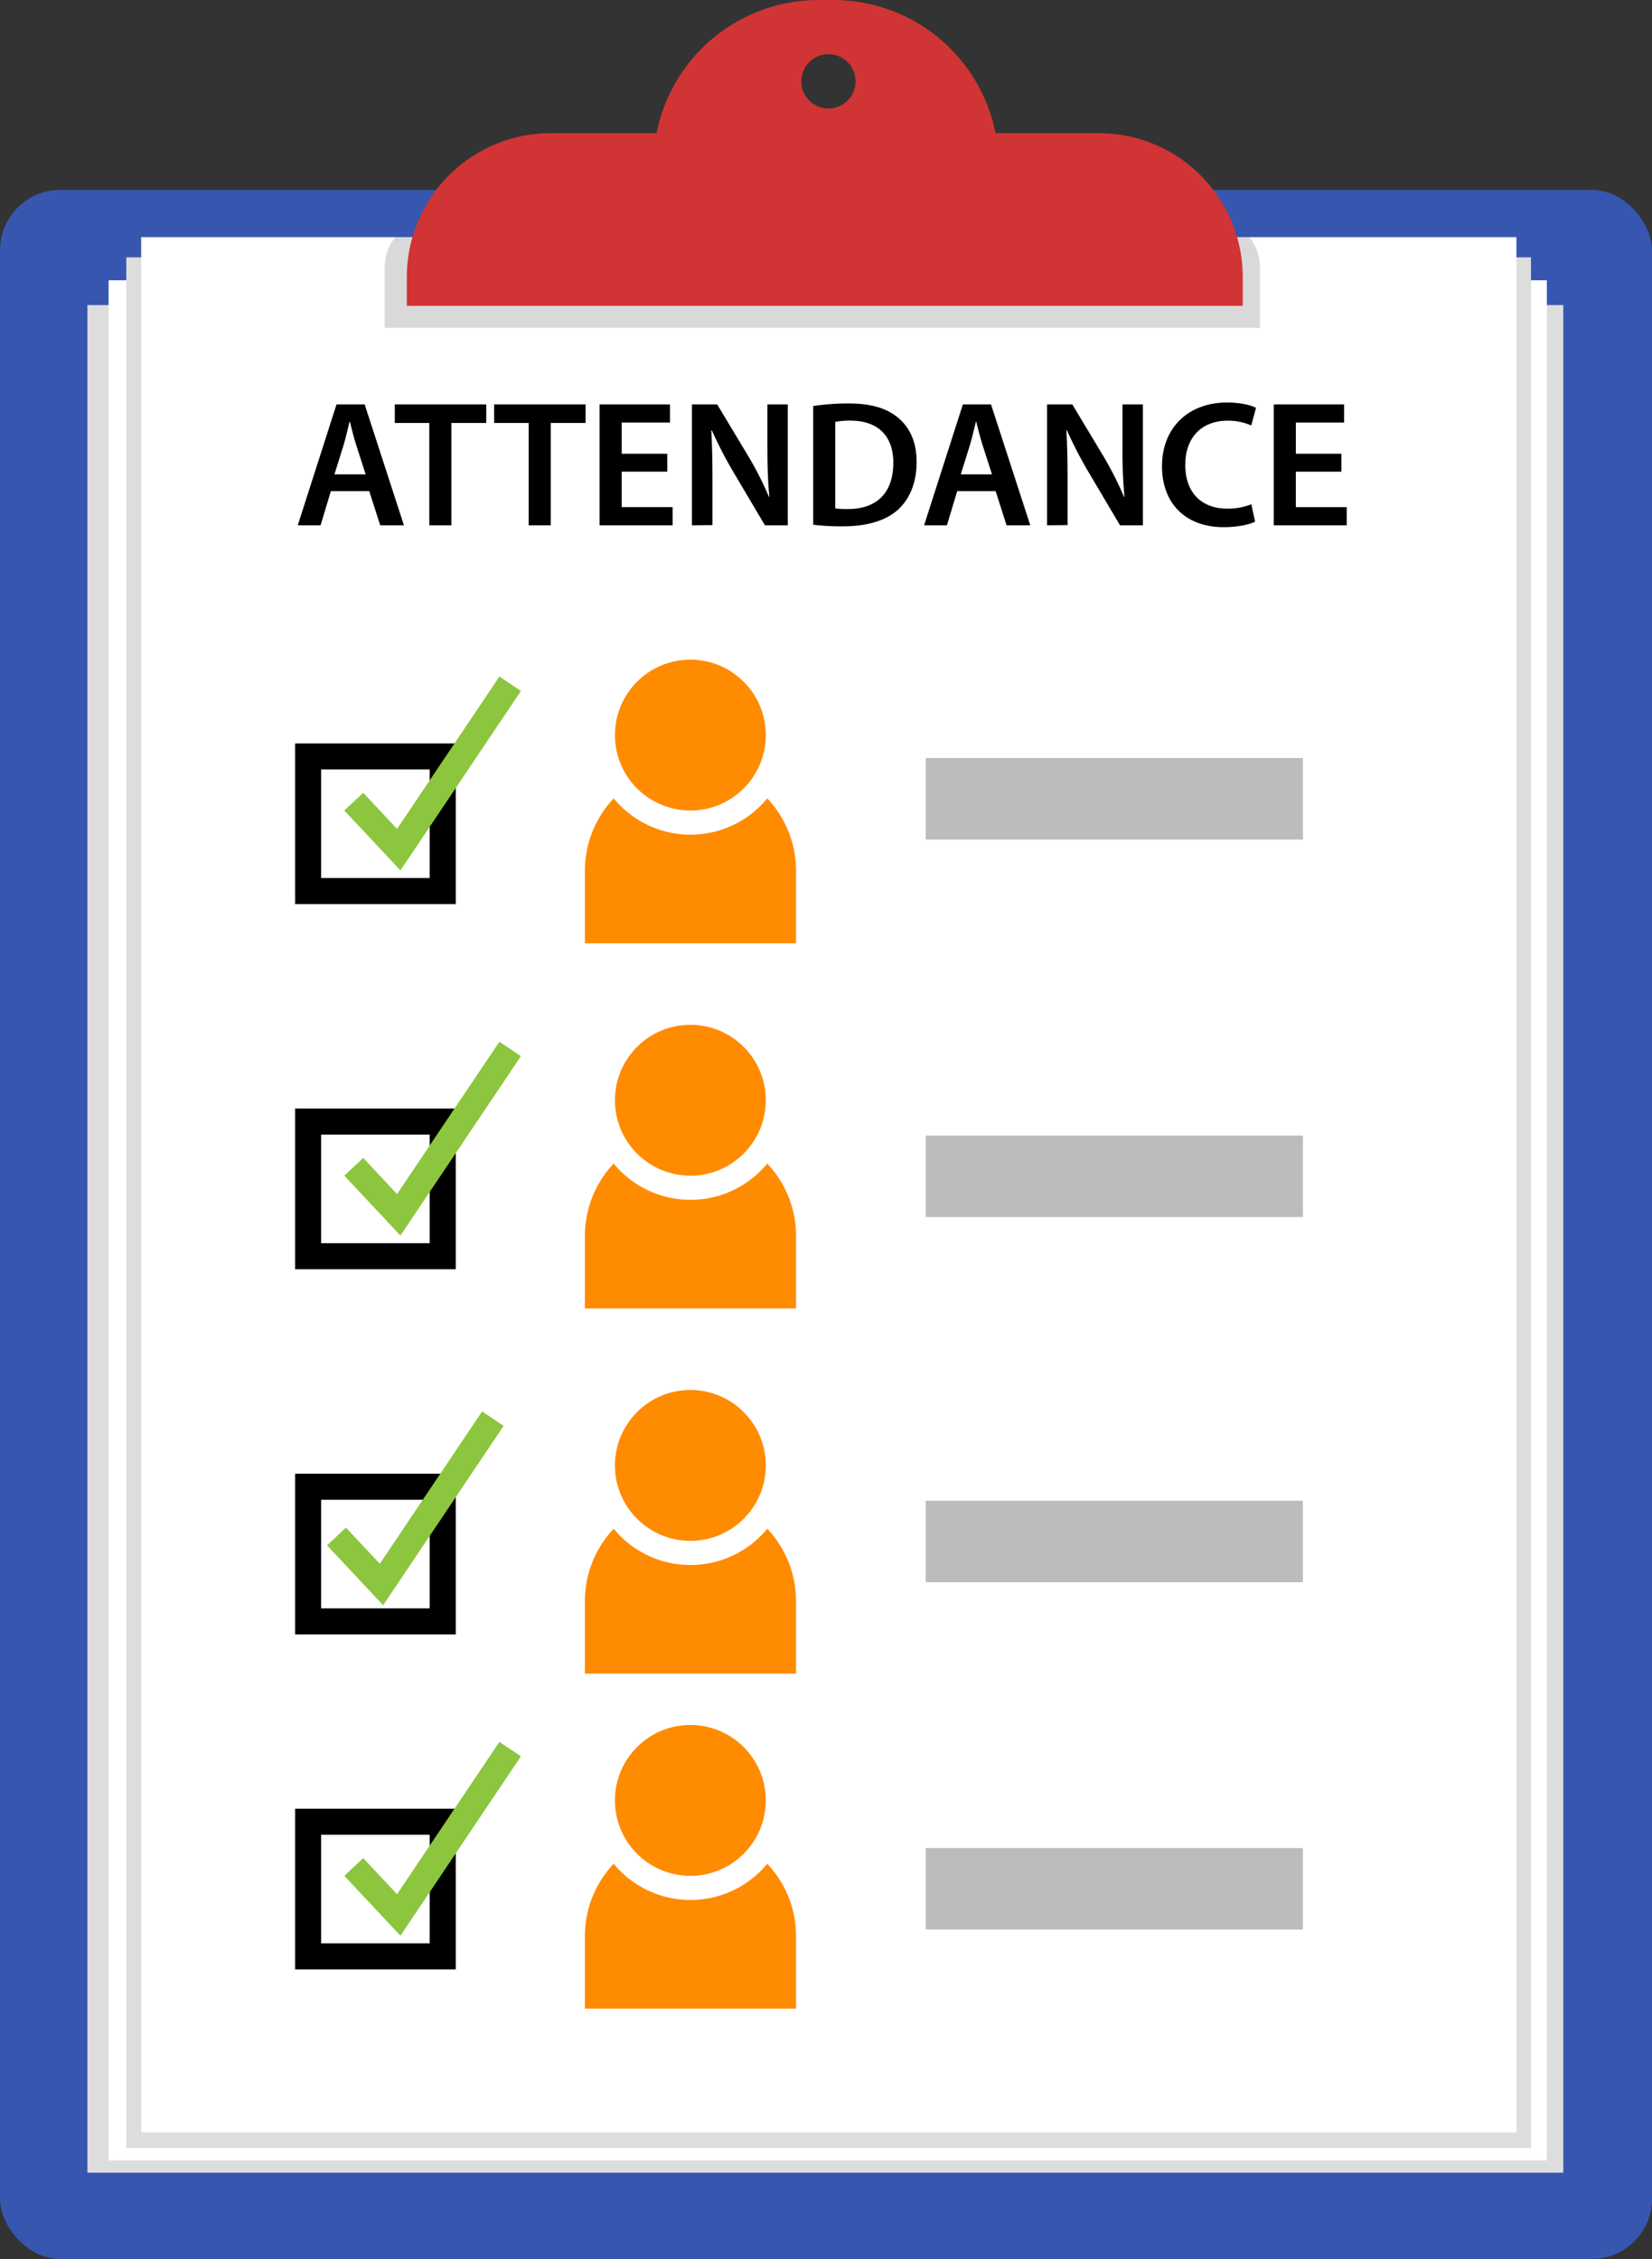 <?xml version="1.0" encoding="UTF-8"?>
<!DOCTYPE svg PUBLIC '-//W3C//DTD SVG 1.0//EN'
          'http://www.w3.org/TR/2001/REC-SVG-20010904/DTD/svg10.dtd'>
<svg height="942.0" preserveAspectRatio="xMidYMid meet" version="1.0" viewBox="161.0 22.0 689.0 942.0" width="689.0" xmlns="http://www.w3.org/2000/svg" xmlns:xlink="http://www.w3.org/1999/xlink" zoomAndPan="magnify"
><rect x="161.0" y="22.0" width="689.0" height="942.0" fill="#333333" stroke="none"/><defs
  ><clipPath id="a"
    ><path d="M219.88 120.88H793.45V911.2H219.88z" fill="#fff"
    /></clipPath
  ></defs
  ><g data-name="Layer 2"
  ><g id="change1_1"
    ><rect fill="#3756af" height="862.81" rx="25.16" width="689.02" x="161" y="101.19"
    /></g
    ><g id="change2_1"
    ><path d="M197.46 149.21H813V928.01H197.46z" fill="#ddd"
    /></g
    ><g id="change3_1"
    ><path d="M206.3 138.88H806.14V922.87H206.3z" fill="#fff"
    /></g
    ><g id="change2_2"
    ><path d="M112.39 230.58H900.8V816.44H112.39z" fill="#ddd" transform="rotate(90 506.595 523.515)"
    /></g
    ><g id="change3_2"
    ><path d="M219.88 120.88H793.45V911.2H219.88z" fill="#fff"
    /></g
    ><g clip-path="url(#a)" id="change4_1"
    ><path d="M342.71,112.5H665.22a21.28,21.28,0,0,1,21.28,21.28v24.91a0,0,0,0,1,0,0H321.43a0,0,0,0,1,0,0V133.78A21.28,21.28,0,0,1,342.71,112.5Z" opacity=".15"
    /></g
    ><g id="change4_2"
    ><path d="M299,226.8l-4.3,14.25h-9.52l16.18-50.42h11.73l16.38,50.42h-9.89L315,226.8Zm14.5-7-4-12.42c-1-3.12-1.8-6.55-2.56-9.47h-.17c-.73,2.95-1.5,6.44-2.39,9.44l-3.89,12.45Z"
    /></g
    ><g id="change4_3"
    ><path d="M340.05,198.37H325.66v-7.74H363.8v7.74H349.26v42.68h-9.21Z"
    /></g
    ><g id="change4_4"
    ><path d="M381.49,198.37h-14.4v-7.74h38.14v7.74H390.7v42.68h-9.21Z"
    /></g
    ><g id="change4_5"
    ><path d="M439.29,218.68h-19v14.79h21.24v7.58H411.07V190.63h29.35v7.58H420.29v13h19Z"
    /></g
    ><g id="change4_6"
    ><path d="M449.59,241.05V190.63h10.53l13,21.64a140.82,140.82,0,0,1,8.58,16.9l.18,0c-.65-6.7-.82-13.19-.82-20.9V190.63h8.51v50.42h-9.54L466.9,218.87a172.26,172.26,0,0,1-9-17.39l-.24,0c.37,6.55.49,13.21.49,21.49v18Z"
    /></g
    ><g id="change4_7"
    ><path d="M500.16,191.32a95.24,95.24,0,0,1,14.69-1.08c9.46,0,15.9,2,20.54,5.82,4.91,4,7.9,10,7.9,18.56,0,9-3.08,15.71-7.85,20-5.06,4.55-13,6.86-22.83,6.86a99.19,99.19,0,0,1-12.45-.66Zm9.2,42.7a35.25,35.25,0,0,0,5.14.25c12,.06,19.07-6.57,19.07-19.34,0-11.12-6.36-17.53-17.93-17.53a31.27,31.27,0,0,0-6.28.54Z"
    /></g
    ><g id="change4_8"
    ><path d="M560.23,226.8l-4.3,14.25h-9.52l16.18-50.42h11.73l16.38,50.42h-9.89l-4.56-14.25Zm14.5-7-4-12.42c-1-3.12-1.8-6.55-2.56-9.47H568c-.74,2.95-1.51,6.44-2.4,9.44l-3.89,12.45Z"
    /></g
    ><g id="change4_9"
    ><path d="M597.7,241.05V190.63h10.52l13,21.64a142.2,142.2,0,0,1,8.57,16.9l.19,0a208.34,208.34,0,0,1-.83-20.9V190.63h8.52v50.42h-9.55L615,218.87a174.34,174.34,0,0,1-9-17.39l-.24,0c.37,6.55.49,13.21.49,21.49v18Z"
    /></g
    ><g id="change4_10"
    ><path d="M684.46,239.55c-2.18,1.09-7,2.28-13.09,2.28-16,0-25.73-10-25.73-25.39,0-16.58,11.57-26.59,27-26.59,6.06,0,10.35,1.23,12.21,2.22l-2,7.35a23.92,23.92,0,0,0-9.83-2c-10.28,0-17.68,6.42-17.68,18.54,0,11.11,6.48,18.15,17.56,18.15a26.71,26.71,0,0,0,10-1.83Z"
    /></g
    ><g id="change4_11"
    ><path d="M720.45,218.68h-19v14.79H722.7v7.58H692.24V190.63h29.35v7.58H701.46v13h19Z"
    /></g
    ><g id="change4_12"
    ><path d="M340.21,342.86v45.28H294.93V342.86h45.28M351.08,332h-67v67h67V332Z"
    /></g
    ><g id="change5_1"
    ><path d="M328 384.96L304.6 359.98 312.49 352.59 326.6 367.66 369.29 304.12 378.26 310.15 328 384.96z" fill="#8cc63e"
    /></g
    ><g id="change6_1"
    ><circle cx="448.93" cy="328.53" fill="#ff8b00" r="31.46"
    /></g
    ><g id="change6_2"
    ><path d="M481,354.94a41.48,41.48,0,0,1-64.05,0,43.87,43.87,0,0,0-12,30.22v30.2H493v-30.2A43.87,43.87,0,0,0,481,354.94Z" fill="#ff8b00"
    /></g
    ><g id="change7_1"
    ><path d="M547.09 338.11H704.4V372.09H547.09z" fill="#bcbcbc"
    /></g
    ><g id="change4_13"
    ><path d="M340.21,495.13v45.28H294.93V495.13h45.28m10.87-10.86h-67v67h67v-67Z"
    /></g
    ><g id="change5_2"
    ><path d="M328 537.23L304.6 512.25 312.49 504.86 326.6 519.93 369.29 456.4 378.26 462.42 328 537.23z" fill="#8cc63e"
    /></g
    ><g id="change6_3"
    ><circle cx="448.93" cy="480.8" fill="#ff8b00" r="31.46"
    /></g
    ><g id="change6_4"
    ><path d="M481,507.21a41.48,41.48,0,0,1-64.05,0,43.87,43.87,0,0,0-12,30.22v30.21H493V537.43A43.87,43.87,0,0,0,481,507.21Z" fill="#ff8b00"
    /></g
    ><g id="change7_2"
    ><path d="M547.09 495.53H704.4V529.51H547.09z" fill="#bcbcbc"
    /></g
    ><g id="change4_14"
    ><path d="M340.21,647.41v45.28H294.93V647.41h45.28m10.87-10.87h-67v67h67v-67Z"
    /></g
    ><g id="change6_5"
    ><circle cx="448.93" cy="633.08" fill="#ff8b00" r="31.46"
    /></g
    ><g id="change6_6"
    ><path d="M481,659.49a41.48,41.48,0,0,1-64.05,0,43.87,43.87,0,0,0-12,30.22v30.2H493v-30.2A43.87,43.87,0,0,0,481,659.49Z" fill="#ff8b00"
    /></g
    ><g id="change7_3"
    ><path d="M547.09 647.8H704.4V681.78H547.09z" fill="#bcbcbc"
    /></g
    ><g id="change4_15"
    ><path d="M340.21,787.1v45.28H294.93V787.1h45.28m10.87-10.87h-67v67h67v-67Z"
    /></g
    ><g id="change5_3"
    ><path d="M328 829.2L304.6 804.22 312.49 796.83 326.6 811.89 369.29 748.36 378.26 754.39 328 829.2z" fill="#8cc63e"
    /></g
    ><g id="change5_4"
    ><path d="M320.8 691.39L297.4 666.41 305.29 659.02 319.4 674.09 362.09 610.56 371.06 616.58 320.8 691.39z" fill="#8cc63e"
    /></g
    ><g id="change6_7"
    ><circle cx="448.93" cy="772.77" fill="#ff8b00" r="31.46"
    /></g
    ><g id="change6_8"
    ><path d="M481,799.18a41.48,41.48,0,0,1-64.05,0,43.85,43.85,0,0,0-12,30.22v30.2H493V829.4A43.85,43.85,0,0,0,481,799.18Z" fill="#ff8b00"
    /></g
    ><g id="change7_4"
    ><path d="M547.09 792.63H704.4V826.61H547.09z" fill="#bcbcbc"
    /></g
    ><g id="change8_1"
    ><path d="M619.32,77.53H576.19A68.93,68.93,0,0,0,508.59,22h-6.17a68.91,68.91,0,0,0-67.59,55.53H390.67a60,60,0,0,0-60,60v12H679.31v-12A60,60,0,0,0,619.32,77.53ZM506.54,67.25a11.32,11.32,0,1,1,11.31-11.31A11.32,11.32,0,0,1,506.54,67.25Z" fill="#d13434"
    /></g
  ></g
></svg
>
